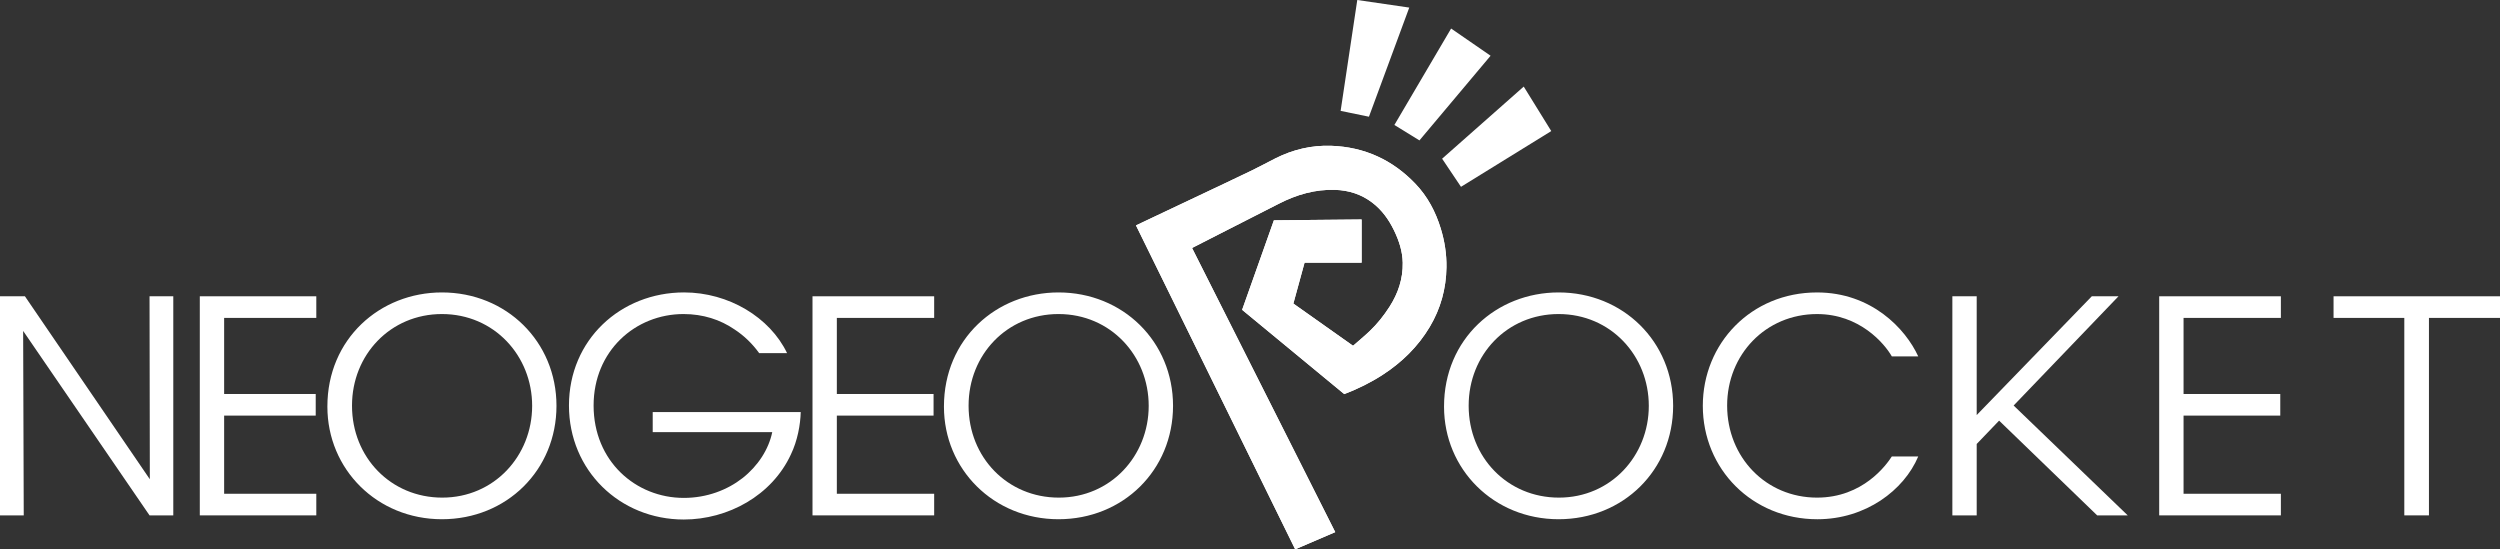 <?xml version="1.0" encoding="utf-8"?>
<svg version="1.1" viewBox="0 0 264 58" xmlns="http://www.w3.org/2000/svg">
  <rect x="0" y="0" width="264" height="58" fill="#333333" stroke="none"/>
  <g transform="matrix(0.44, 0, 0, 0.439, 0, 0)">
    <path d="M 35.961 115.284 L 35.889 71.271 L 41.589 71.271 L 41.589 123.972 L 35.889 123.972 L 5.556 79.602 L 5.697 123.972 L 0 123.972 L 0 71.271 L 5.982 71.271 L 35.961 115.284 Z" id="path7" style="fill-opacity: 1; fill: rgb(255, 255, 255);"/>
    <path d="M 47.952 71.271 L 75.912 71.271 L 75.912 76.47 L 53.793 76.47 L 53.793 94.773 L 75.771 94.773 L 75.771 99.972 L 53.793 99.972 L 53.793 118.773 L 75.912 118.773 L 75.912 123.972 L 47.952 123.972 L 47.952 71.271 Z" id="path9" style="fill-opacity: 1; fill: rgb(255, 255, 255);"/>
    <path d="M 78.573 97.764 C 78.573 81.528 91.179 70.344 106.065 70.344 C 121.518 70.344 133.554 82.167 133.554 97.62 C 133.554 113.076 121.59 124.899 106.065 124.899 C 90.468 124.899 78.573 112.863 78.573 97.836 L 78.573 97.764 Z M 84.483 97.62 C 84.483 110.013 93.813 119.7 106.134 119.7 C 118.599 119.7 127.716 109.659 127.716 97.62 C 127.716 85.584 118.599 75.543 106.065 75.543 C 93.672 75.543 84.483 85.371 84.483 97.548 L 84.483 97.62 Z" id="path11" style="fill-opacity: 1; fill: rgb(255, 255, 255);"/>
    <path d="M 182.202 84.945 C 180.564 82.665 178.569 80.742 176.292 79.248 C 172.872 76.896 168.741 75.543 164.043 75.543 C 152.505 75.543 142.464 84.375 142.464 97.548 C 142.464 110.937 152.577 119.769 164.112 119.769 C 169.668 119.769 174.582 117.849 178.215 114.999 C 181.92 112.077 184.482 108.09 185.337 103.956 L 156.651 103.956 L 156.651 99.114 L 192.174 99.114 C 192.102 102.177 191.391 106.023 189.822 109.299 C 185.265 119.199 174.723 124.968 164.112 124.968 C 148.731 124.968 136.551 113.145 136.551 97.548 C 136.551 81.738 148.944 70.341 164.184 70.341 C 174.867 70.341 184.767 76.326 188.898 84.942 L 182.202 84.942 L 182.202 84.945 Z" id="path13" style="fill-opacity: 1; fill: rgb(255, 255, 255);"/>
    <path d="M 195 71.271 L 224.199 71.271 L 224.199 76.47 L 200.841 76.47 L 200.841 94.773 L 224.055 94.773 L 224.055 99.972 L 200.841 99.972 L 200.841 118.773 L 224.199 118.773 L 224.199 123.972 L 195 123.972 L 195 71.271 Z" id="path15" style="fill-opacity: 1; fill: rgb(255, 255, 255);"/>
    <path d="M 226.548 97.764 C 226.548 81.528 239.154 70.344 254.04 70.344 C 269.493 70.344 281.529 82.167 281.529 97.62 C 281.529 113.076 269.565 124.899 254.04 124.899 C 238.443 124.899 226.548 112.863 226.548 97.836 L 226.548 97.764 Z M 232.461 97.62 C 232.461 110.013 241.788 119.7 254.109 119.7 C 266.574 119.7 275.688 109.659 275.688 97.62 C 275.688 85.584 266.574 75.543 254.04 75.543 C 241.647 75.543 232.461 85.371 232.461 97.548 L 232.461 97.62 L 232.461 97.62 Z" id="path17" style="fill-opacity: 1; fill: rgb(255, 255, 255);"/>
    <path d="M 346.569 97.764 C 346.569 81.528 359.175 70.344 374.061 70.344 C 389.517 70.344 401.553 82.167 401.553 97.62 C 401.553 113.076 389.589 124.899 374.061 124.899 C 358.464 124.899 346.569 112.863 346.569 97.836 L 346.569 97.764 Z M 352.479 97.62 C 352.479 110.013 361.809 119.7 374.133 119.7 C 386.595 119.7 395.712 109.659 395.712 97.62 C 395.712 85.584 386.598 75.543 374.061 75.543 C 361.671 75.543 352.479 85.371 352.479 97.548 L 352.479 97.62 Z" id="path21" style="fill-opacity: 1; fill: rgb(255, 255, 255);"/>
    <path d="M 460.377 109.8 C 456.96 117.921 447.774 124.902 436.164 124.902 C 420.567 124.902 408.675 112.863 408.675 97.623 C 408.675 82.596 420.282 70.347 436.092 70.347 C 449.124 70.347 457.314 79.035 460.377 85.731 L 454.038 85.731 C 452.256 82.596 446.274 75.546 436.092 75.546 C 423.771 75.546 414.513 85.302 414.513 97.551 C 414.513 110.016 423.84 119.7 436.092 119.7 C 447.132 119.7 452.757 111.795 454.038 109.8 L 460.377 109.8 Z" id="path23" style="fill-opacity: 1; fill: rgb(255, 255, 255);"/>
    <path d="M 518.208 71.271 L 547.41 71.271 L 547.41 76.47 L 524.052 76.47 L 524.052 94.773 L 547.266 94.773 L 547.266 99.972 L 524.052 99.972 L 524.052 118.773 L 547.41 118.773 L 547.41 123.972 L 518.208 123.972 L 518.208 71.271 L 518.208 71.271 Z" id="path25" style="fill-opacity: 1; fill: rgb(255, 255, 255);"/>
    <path d="M 577.035 76.47 L 560.052 76.47 L 560.052 71.271 L 600 71.271 L 600 76.47 L 582.948 76.47 L 582.948 123.972 L 577.035 123.972 L 577.035 76.47 Z" id="path27" style="fill-opacity: 1; fill: rgb(255, 255, 255);"/>
    <path d="M 503.319 123.972 L 510.654 123.972 L 483.273 97.548 L 508.443 71.268 L 502.035 71.268 L 474.408 99.843 L 474.408 93.072 L 474.408 71.271 L 468.567 71.271 L 468.567 123.972 L 474.408 123.972 L 474.408 106.797 L 479.784 101.181 L 503.319 123.972 Z" id="path29" style="fill-opacity: 1; fill: rgb(255, 255, 255);"/>
    <path d="M 320.457 128.001 C 308.988 105.189 297.549 82.44 286.104 59.673 C 286.167 59.628 286.218 59.586 286.275 59.556 C 289.131 58.095 291.987 56.637 294.84 55.176 C 298.872 53.118 302.91 51.069 306.939 48.999 C 311.175 46.821 315.627 45.513 320.433 45.669 C 323.706 45.774 326.703 46.725 329.337 48.732 C 331.659 50.505 333.3 52.806 334.56 55.407 C 335.754 57.873 336.606 60.444 336.654 63.213 C 336.723 67.062 335.559 70.542 333.495 73.773 C 332.115 75.933 330.537 77.922 328.686 79.683 C 327.411 80.895 326.049 82.014 324.729 83.175 C 319.893 79.743 315.162 76.389 310.41 73.02 C 311.31 69.726 312.201 66.462 313.095 63.189 C 317.712 63.189 322.263 63.189 326.79 63.189 C 326.79 59.721 326.79 56.28 326.79 52.791 C 319.719 52.86 312.726 52.926 305.733 52.995 C 303.186 60.195 300.651 67.353 298.113 74.526 C 306.3 81.297 314.457 88.044 322.623 94.8 C 325.869 93.561 328.947 92.037 331.845 90.156 C 336.462 87.156 340.311 83.388 343.137 78.642 C 345.765 74.229 347.082 69.423 347.154 64.29 C 347.199 61.11 346.716 58.002 345.78 54.954 C 344.541 50.913 342.621 47.259 339.69 44.196 C 334.2 38.445 327.465 35.355 319.497 35.07 C 314.787 34.905 310.332 35.967 306.129 38.079 C 304.236 39.03 302.382 40.059 300.474 40.983 C 296.232 43.035 291.966 45.045 287.709 47.067 C 283.956 48.852 280.2 50.628 276.447 52.407 C 275.178 53.01 273.906 53.613 272.637 54.219 C 285.384 80.211 298.119 106.176 310.845 132.138 C 314.073 130.749 317.235 129.387 320.457 128.001 Z" id="path31" style="fill-opacity: 1; fill: rgb(255, 255, 255);"/>
    <path d="M 320.457 128.001 C 317.232 129.387 314.073 130.749 310.842 132.138 C 298.116 106.176 285.381 80.211 272.631 54.219 C 273.903 53.616 275.172 53.01 276.441 52.41 C 280.197 50.628 283.95 48.852 287.706 47.067 C 291.96 45.045 296.226 43.035 300.471 40.983 C 302.376 40.062 304.23 39.033 306.123 38.079 C 310.326 35.967 314.781 34.905 319.491 35.073 C 327.459 35.355 334.194 38.445 339.687 44.196 C 342.615 47.259 344.535 50.913 345.777 54.954 C 346.713 58.002 347.196 61.113 347.151 64.293 C 347.076 69.423 345.762 74.229 343.134 78.642 C 340.305 83.388 336.459 87.156 331.839 90.159 C 328.941 92.037 325.863 93.561 322.62 94.8 C 314.454 88.044 306.294 81.297 298.107 74.526 C 300.645 67.353 303.18 60.195 305.73 52.998 C 312.723 52.929 319.716 52.86 326.787 52.794 C 326.787 56.28 326.787 59.721 326.787 63.189 C 322.26 63.189 317.709 63.189 313.092 63.189 C 312.198 66.462 311.307 69.726 310.404 73.023 C 315.156 76.392 319.89 79.746 324.726 83.175 C 326.046 82.017 327.408 80.895 328.683 79.683 C 330.531 77.922 332.109 75.936 333.492 73.773 C 335.553 70.542 336.717 67.062 336.651 63.213 C 336.6 60.444 335.751 57.876 334.557 55.407 C 333.3 52.806 331.653 50.505 329.331 48.732 C 326.7 46.728 323.7 45.777 320.43 45.669 C 315.624 45.513 311.172 46.821 306.936 48.999 C 302.907 51.069 298.869 53.118 294.834 55.179 C 291.981 56.637 289.125 58.098 286.272 59.559 C 286.215 59.589 286.161 59.631 286.098 59.673 C 297.549 82.44 308.988 105.189 320.457 128.001 Z" id="path33" style="fill-opacity: 1; fill: rgb(255, 255, 255);"/>
    <path d="M 328.548 28.074 C 326.262 27.603 324.036 27.144 321.75 26.673 C 323.082 17.787 324.411 8.904 325.746 0 C 329.91 0.606 334.035 1.212 338.223 1.824 C 334.992 10.596 331.776 19.317 328.548 28.074 Z" id="path35" style="fill-opacity: 1; fill: rgb(255, 255, 255);"/>
    <path d="M 365.697 20.826 C 367.908 24.405 370.086 27.939 372.303 31.53 C 365.085 35.997 357.87 40.461 350.637 44.94 C 349.119 42.675 347.631 40.452 346.107 38.175 C 352.632 32.397 359.145 26.631 365.697 20.826 Z" id="path37" style="fill-opacity: 1; fill: rgb(255, 255, 255);"/>
    <path d="M 348.267 6.861 C 351.459 9.066 354.594 11.235 357.741 13.41 C 352.053 20.196 346.377 26.964 340.665 33.774 C 338.667 32.541 336.687 31.317 334.65 30.06 C 339.171 22.362 343.698 14.643 348.267 6.861 Z" id="path39" style="fill-opacity: 1; fill: rgb(255, 255, 255);"/>
  </g>
</svg>